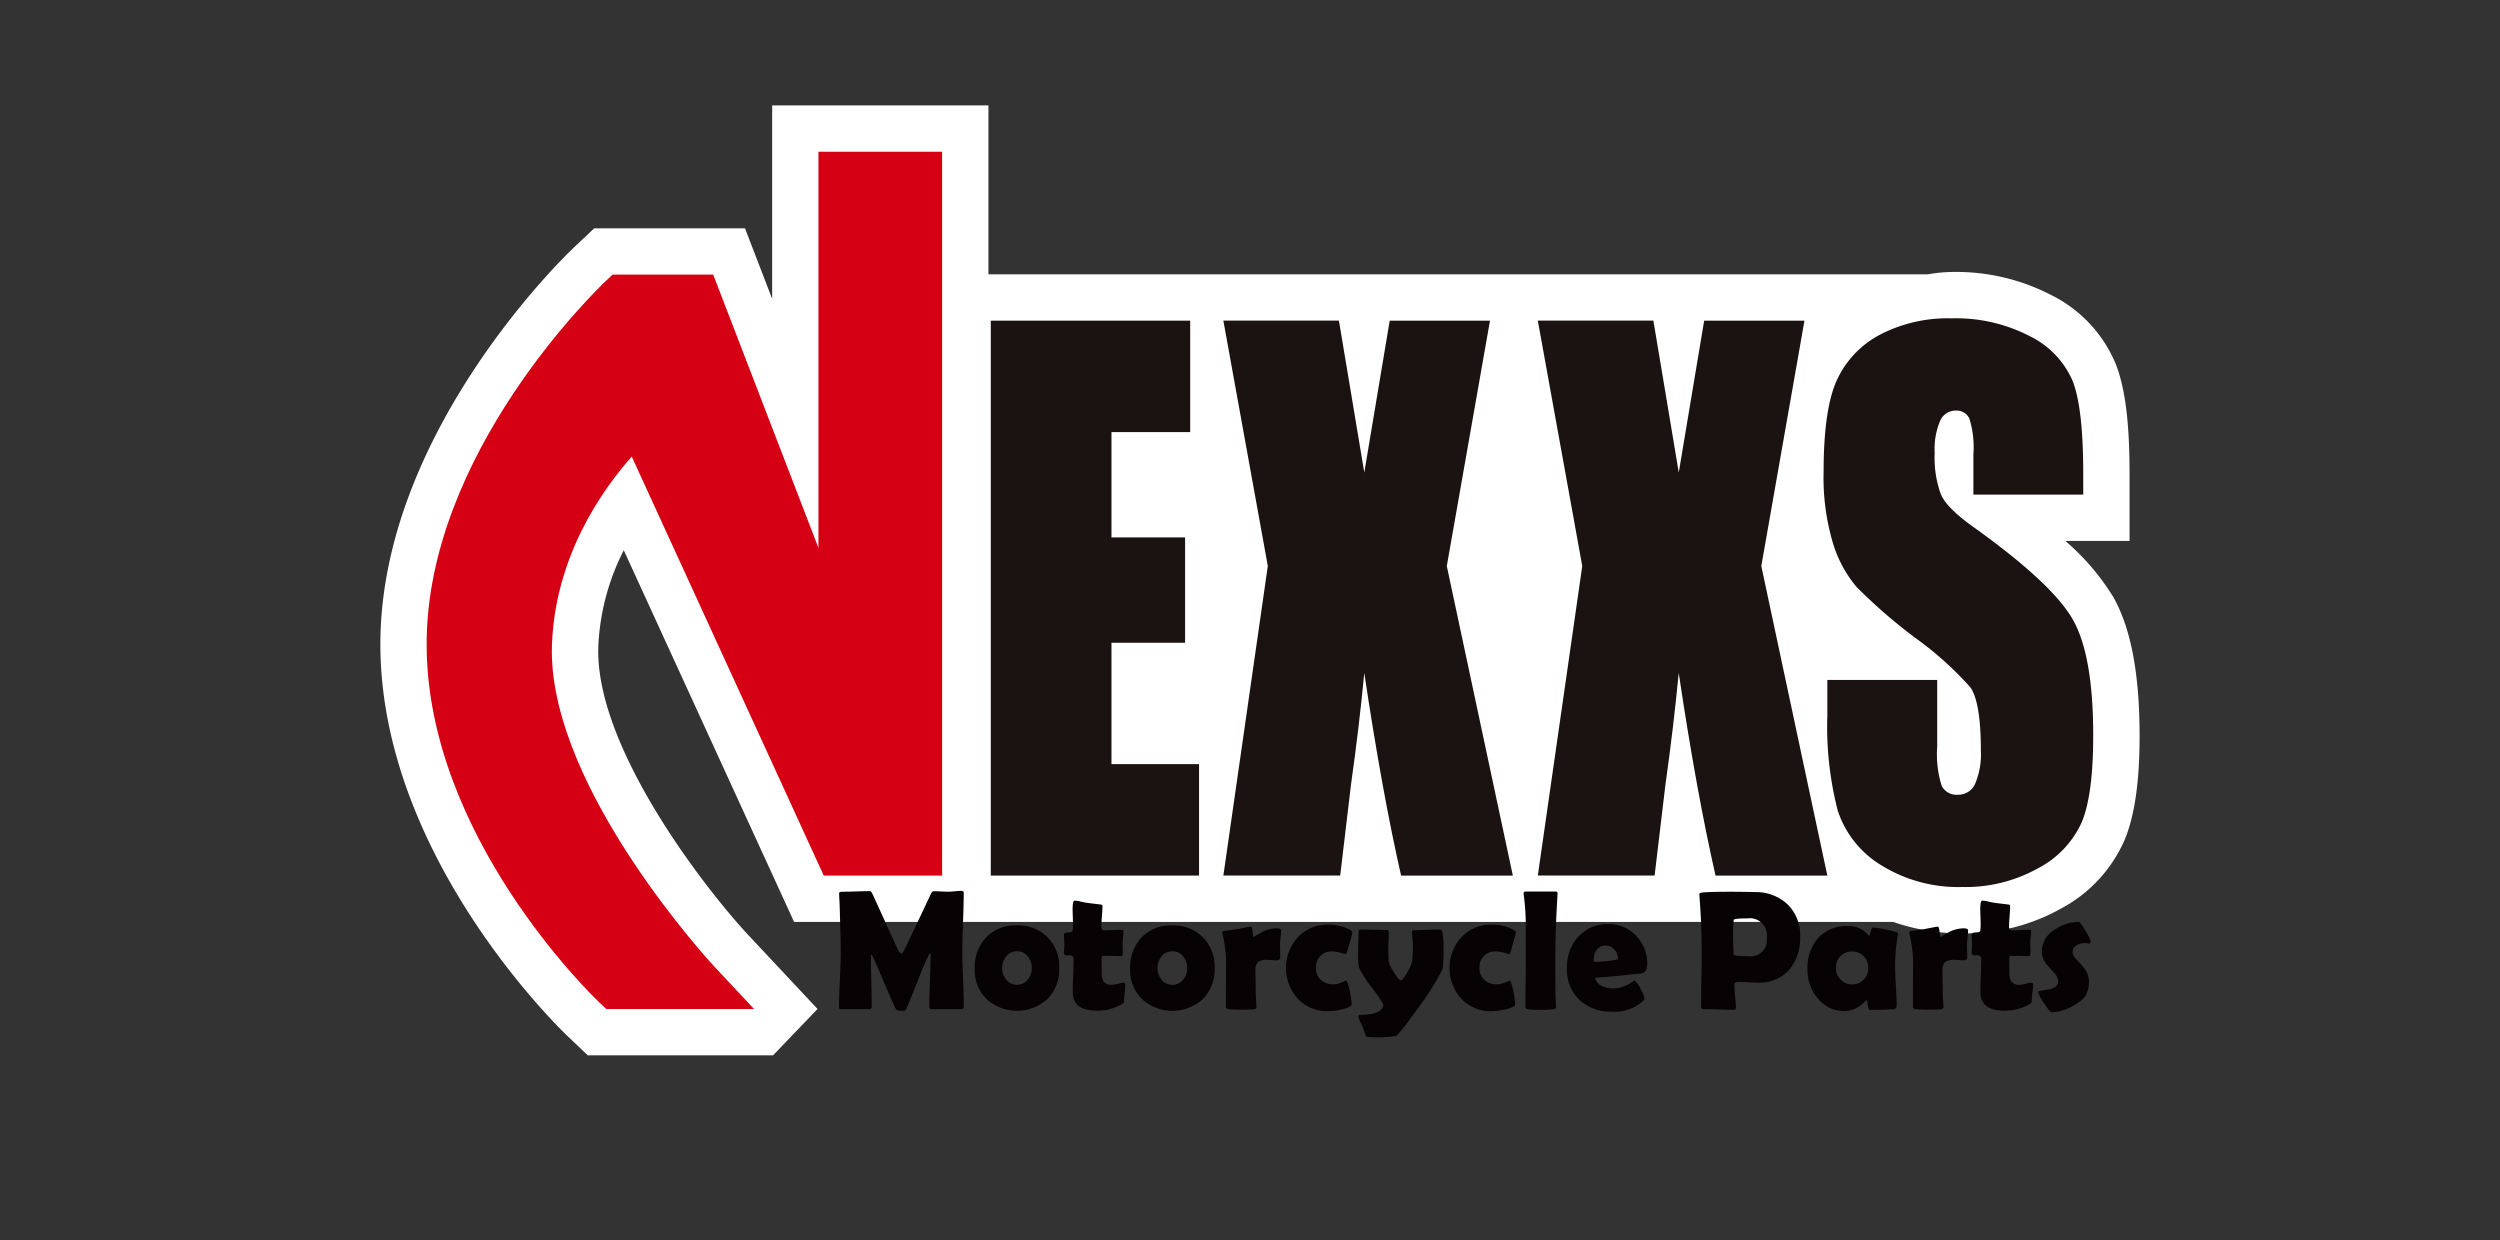 <svg xmlns="http://www.w3.org/2000/svg" width="252" height="125" viewBox="0 0 252 125">
  <rect x="0" y="0" width="252" height="125" fill="#333333" stroke="none"/>
  <g id="グループ_1418" data-name="グループ 1418" transform="translate(-207 -6641.5)">
    <rect id="長方形_1589" data-name="長方形 1589" width="252" height="125" transform="translate(207 6641.5)" fill="none"/>
    <g id="グループ_1417" data-name="グループ 1417" transform="translate(84.258 6308.138)">
      <path id="パス_1719" data-name="パス 1719" d="M335.753,393.527a24.027,24.027,0,0,0-4.824-5.637H337.4v-6.84c0-5.062-.437-8.544-1.377-10.965a13.548,13.548,0,0,0-6.419-6.931,20.807,20.807,0,0,0-10.141-2.375,14.6,14.6,0,0,0-2.381.235H222.376V343.987h-21.8v19.5l-2.739-7.112h-15.2l-2.088,1.975c-.794.751-19.465,18.667-19.465,39.95s18.044,38.713,18.813,39.445l2.091,1.993h18.679l4.482-4.672-7-7.475c-4.2-4.513-15.107-18.463-15.107-28.595l.009-.487a23.594,23.594,0,0,1,2.567-9.682c4.648,10.144,17.168,37.465,17.168,37.465l110.795,0a20.892,20.892,0,0,0,6.976,1.154,19.639,19.639,0,0,0,9.95-2.509,14.339,14.339,0,0,0,6.41-6.941c1.007-2.446,1.495-5.861,1.495-10.443,0-6.268-.868-10.854-2.654-14.02" fill="#fff"/>
      <path id="パス_1720" data-name="パス 1720" d="M217.519,351.012H207.6v39.934c-4.415-11.464-10.612-27.548-10.612-27.548H186.847l-.736.7c-.735.7-18.006,17.263-18.006,36.56s16.656,35.39,17.365,36.068l.738.7h14.9l-4.014-4.286c-.167-.178-16.369-17.649-16.369-31.785,0-.221,0-.444.013-.663.329-8.9,5.059-15.588,8.042-18.948l19.355,42.239h11.93V351.012Z" transform="translate(-2.358 -2.358)" fill="#d50013"/>
      <path id="パス_1721" data-name="パス 1721" d="M253.693,376.643h20.1v11.233h-7.935v10.617h7.421v10.618h-7.421v12.234h8.829v11.234H253.693Z" transform="translate(-31.08 -10.959)" fill="#1a1311"/>
      <path id="パス_1722" data-name="パス 1722" d="M315.854,376.643,311.5,401.379l6.657,31.2H306.892q-1.906-8.377-3.71-20.426-.507,5.357-1.344,11.3l-1.084,9.124H288.978l4.481-31.2-4.481-24.736h11.647q.386,2.288,1.286,7.683.686,4.115,1.272,7.631l2.563-15.313Z" transform="translate(-42.921 -10.959)" fill="#1a1311"/>
      <path id="パス_1723" data-name="パス 1723" d="M363.564,376.643l-4.35,24.736,6.655,31.2H354.6q-1.91-8.377-3.711-20.426-.509,5.357-1.344,11.3l-1.086,9.124H336.686l4.479-31.2-4.479-24.736h11.648q.382,2.288,1.286,7.683.69,4.115,1.273,7.631l2.562-15.313Z" transform="translate(-58.932 -10.959)" fill="#1a1311"/>
      <path id="パス_1724" data-name="パス 1724" d="M406.215,394.059H395.141v-4.066a9.631,9.631,0,0,0-.413-3.624,1.426,1.426,0,0,0-1.371-.781,1.7,1.7,0,0,0-1.577,1.056,7.279,7.279,0,0,0-.54,3.2,10.827,10.827,0,0,0,.611,4.151q.573,1.4,3.342,3.363,7.914,5.666,9.975,9.3t2.052,11.727q0,5.881-1.144,8.669a9.775,9.775,0,0,1-4.422,4.671,14.976,14.976,0,0,1-7.619,1.886,14.716,14.716,0,0,1-8.15-2.175,10.116,10.116,0,0,1-4.42-5.541,33.858,33.858,0,0,1-1.045-9.556v-3.6h11.074v6.707a10.629,10.629,0,0,0,.457,3.978,1.677,1.677,0,0,0,1.631.886,1.851,1.851,0,0,0,1.743-1.122,7.63,7.63,0,0,0,.569-3.341q0-4.874-1.066-6.375a34.158,34.158,0,0,0-5.555-4.982,53.991,53.991,0,0,1-5.9-5.116,12.471,12.471,0,0,1-2.387-4.418,23.144,23.144,0,0,1-.942-7.2q0-6.32,1.339-9.245a9.808,9.808,0,0,1,4.334-4.57,14.776,14.776,0,0,1,7.229-1.65,16.13,16.13,0,0,1,7.889,1.8,8.995,8.995,0,0,1,4.32,4.53q1.058,2.731,1.059,9.276Z" transform="translate(-73.482 -10.839)" fill="#1a1311"/>
      <g id="グループ_1416" data-name="グループ 1416" transform="translate(207.315 423.166)">
        <path id="パス_1725" data-name="パス 1725" d="M243.245,474.816q0,.262-.244.262h-2.987c-.163,0-.244-.1-.244-.3q0-.851.063-2.555t.064-2.556c0-.163-.025-.25-.076-.262a24.287,24.287,0,0,0-1.13,2.607q-.607,1.5-1.215,2.994a.356.356,0,0,1-.211.228,3.18,3.18,0,0,1-.337.009c-.292,0-.467-.056-.523-.169q-.455-.928-1.2-2.7-.792-1.873-1.189-2.708a.267.267,0,0,0-.076-.093.4.4,0,0,0-.059.245q0,.827.042,2.48t.043,2.48c0,.2-.079.3-.237.3h-2.817c-.112,0-.181-.019-.207-.055a.354.354,0,0,1-.038-.191q0-.919.088-2.762t.089-2.763q0-.978-.084-3.669-.009-.7-.076-2.084l-.008-.144q-.009-.168.354-.169.463,0,1.392-.029t1.391-.03c.062,0,.149.118.262.354l2.463,5.407q.261.548.439.548.093,0,.4-.633.852-1.771,2.522-5.339.144-.329.312-.329.245,0,.738.025t.747.025q.21,0,.645-.042c.29-.028.5-.043.645-.043q.253,0,.253.2,0,1-.072,2.973t-.072,2.973q0,.92.076,2.758T243.245,474.816Z" transform="translate(-230.668 -463.159)" fill="#070203"/>
        <path id="パス_1726" data-name="パス 1726" d="M259.779,472.683A4.263,4.263,0,0,1,258.6,475.8a4.563,4.563,0,0,1-6.145.017,4.08,4.08,0,0,1-1.2-3.036,4.443,4.443,0,0,1,1.147-3.175,4.057,4.057,0,0,1,3.1-1.219,4.151,4.151,0,0,1,3.088,1.193A4.217,4.217,0,0,1,259.779,472.683Zm-2.767,0a1.821,1.821,0,0,0-.413-1.177,1.314,1.314,0,0,0-1.071-.51,1.358,1.358,0,0,0-1.1.523,1.888,1.888,0,0,0,0,2.336,1.4,1.4,0,0,0,2.185,0A1.8,1.8,0,0,0,257.012,472.683Z" transform="translate(-237.578 -464.914)" fill="#070203"/>
        <path id="パス_1727" data-name="パス 1727" d="M270.984,473.1a6.816,6.816,0,0,1-.063.767,7,7,0,0,0-.063.755.593.593,0,0,1-.05.308,1.042,1.042,0,0,1-.278.194,4.927,4.927,0,0,1-2.412.6q-2.438,0-2.438-1.864,0-.557.042-1.675t.043-1.674q0-.371-.431-.371h-.11a1.022,1.022,0,0,1-.11.009c-.213,0-.32-.076-.32-.228,0-.09.007-.228.021-.413s.021-.324.021-.413q0-.177-.021-.54t-.021-.539c0-.112.18-.175.54-.186.2-.005.312-.061.33-.169a6.289,6.289,0,0,0,.033-1.012q-.033-1.088-.033-1.038,0-.978.185-.978a3.035,3.035,0,0,1,.649.1,5.957,5.957,0,0,0,.666.127q.431.059,1.3.16c.141.011.211.059.211.144,0,.225-.019.565-.055,1.02s-.054.8-.054,1.029c0,.276.081.413.245.413q.295,0,.894-.025t.9-.025c.124,0,.185.042.185.126q0,.193-.042.582a5.816,5.816,0,0,0-.043.582c0,.135,0,.332.009.591s.009.455.009.59q0,.177-.245.177c-.113,0-.3,0-.565-.013s-.452-.012-.565-.012h-.633q-.127,0-.126.371v.6c.005.27.009.47.009.6a2.087,2.087,0,0,0,.16.979.975.975,0,0,0,.894.363,2.7,2.7,0,0,0,.6-.1,2.712,2.712,0,0,1,.553-.1C270.925,472.915,270.984,472.976,270.984,473.1Z" transform="translate(-242.12 -463.653)" fill="#070203"/>
        <path id="パス_1728" data-name="パス 1728" d="M283.354,472.683a4.263,4.263,0,0,1-1.177,3.121,4.562,4.562,0,0,1-6.144.017,4.078,4.078,0,0,1-1.2-3.036,4.443,4.443,0,0,1,1.147-3.175,4.054,4.054,0,0,1,3.1-1.219,4.15,4.15,0,0,1,3.087,1.193A4.217,4.217,0,0,1,283.354,472.683Zm-2.767,0a1.817,1.817,0,0,0-.413-1.177A1.313,1.313,0,0,0,279.1,471a1.358,1.358,0,0,0-1.1.523,1.888,1.888,0,0,0,0,2.336,1.4,1.4,0,0,0,2.185,0A1.8,1.8,0,0,0,280.587,472.683Z" transform="translate(-245.49 -464.914)" fill="#070203"/>
        <path id="パス_1729" data-name="パス 1729" d="M294.657,471.637q0,.33-.363.33-.159,0-.468-.021t-.46-.021a1.507,1.507,0,0,0-.953.219,1.163,1.163,0,0,0-.253.886q0,.363.013,1.1c.008.493.013.859.013,1.1q0,.244.033.73c.023.324.034.563.034.721,0,.135-.092.211-.278.228q-.4.034-1.24.034-.8,0-1.282-.05c-.185-.023-.278-.116-.278-.278q0-.675.009-2.02t.009-2.02a12.247,12.247,0,0,0-.363-3.264.612.612,0,0,1-.017-.127.166.166,0,0,1,.127-.169q.463-.051,1.358-.185,1.332-.262,1.375-.262.153,0,.194.532t.152.531q-.119,0,.692-.443a3.259,3.259,0,0,1,1.56-.443q.472,0,.472.2a6.55,6.55,0,0,1-.05.692c-.034.32-.053.551-.059.692,0,.163,0,.379.009.649Q294.658,471.477,294.657,471.637Z" transform="translate(-250.18 -464.974)" fill="#070203"/>
        <path id="パス_1730" data-name="パス 1730" d="M304.475,471.244c-.006,0-.176-.045-.511-.135a3.263,3.263,0,0,0-.813-.135,1.608,1.608,0,0,0-1.2.452,1.632,1.632,0,0,0-.447,1.2,1.557,1.557,0,0,0,.49,1.219,1.822,1.822,0,0,0,1.274.443,2.227,2.227,0,0,0,.834-.19,3.871,3.871,0,0,0,.439-.189q.142,0,.371,1.071a8.584,8.584,0,0,1,.194,1.3q0,.321-1.046.548a6.427,6.427,0,0,1-1.308.177,4.073,4.073,0,0,1-3.062-1.248,4.606,4.606,0,0,1,0-6.22,4.057,4.057,0,0,1,3.058-1.262,4.4,4.4,0,0,1,2.21.54q.219.118.219.228a8.318,8.318,0,0,1-.253,1q-.237.851-.308,1.029C304.575,471.185,304.525,471.244,304.475,471.244Z" transform="translate(-253.427 -464.876)" fill="#070203"/>
        <path id="パス_1731" data-name="パス 1731" d="M318.033,471.028a10.8,10.8,0,0,1-.1,1.991,24.8,24.8,0,0,1-1.848,3.054q-.269.414-1.391,1.915a14.139,14.139,0,0,1-1.409,1.745,11.9,11.9,0,0,1-2.589.127.965.965,0,0,1-.489-.084q-.111-.346-.278-.819-.136-.294-.27-.6a1.939,1.939,0,0,1-.194-.582c0-.107.049-.16.144-.16q2.345,0,2.345-1.071a15.556,15.556,0,0,0-1.147-1.679,10.212,10.212,0,0,1-1.308-2.058,11.578,11.578,0,0,1-.067-1.746q0-.3.017-.916t.017-.915q0-.219.278-.219.431,0,1.3.025t1.3.025q.177,0,.177.261c0,.158-.009.4-.025.714s-.025.555-.025.712q0,1.062.033,1.442a3.4,3.4,0,0,0,.506,1.1q.506.835.734.835.193,0,.658-.827a3.956,3.956,0,0,0,.464-1.054,14.257,14.257,0,0,0,.084-1.611q0-.227-.042-.692c-.028-.31-.043-.542-.043-.7,0-.107.059-.16.177-.16q.43,0,1.286-.033t1.286-.034a.291.291,0,0,1,.3.219A8.125,8.125,0,0,1,318.033,471.028Z" transform="translate(-257.1 -465.123)" fill="#070203"/>
        <path id="パス_1732" data-name="パス 1732" d="M329.282,471.244c-.006,0-.176-.045-.511-.135a3.268,3.268,0,0,0-.814-.135,1.607,1.607,0,0,0-1.2.452,1.63,1.63,0,0,0-.447,1.2,1.559,1.559,0,0,0,.489,1.219,1.823,1.823,0,0,0,1.274.443,2.233,2.233,0,0,0,.835-.19,3.727,3.727,0,0,0,.439-.189q.144,0,.371,1.071a8.584,8.584,0,0,1,.194,1.3q0,.321-1.046.548a6.427,6.427,0,0,1-1.308.177,4.074,4.074,0,0,1-3.062-1.248,4.608,4.608,0,0,1,0-6.22,4.059,4.059,0,0,1,3.058-1.262,4.4,4.4,0,0,1,2.21.54q.219.118.219.228a8.249,8.249,0,0,1-.253,1q-.236.851-.308,1.029C329.382,471.185,329.332,471.244,329.282,471.244Z" transform="translate(-261.752 -464.876)" fill="#070203"/>
        <path id="パス_1733" data-name="パス 1733" d="M337.725,470.034q0,2.3.017,3.534c0,.13.009.352.025.666.017.287.025.509.025.666,0,.118-.07.188-.211.211a9.245,9.245,0,0,1-1.367.067,7.35,7.35,0,0,1-1.29-.067.25.25,0,0,1-.211-.228v-.363q0-.75.017-2.248t.017-2.24q0-3.543.009-3.23a26.633,26.633,0,0,0-.211-3.214.863.863,0,0,1-.017-.144c0-.124.074-.185.219-.185h3.012c.141,0,.2.059.194.177l-.009.152Q337.725,467.233,337.725,470.034Z" transform="translate(-265.522 -463.193)" fill="#070203"/>
        <path id="パス_1734" data-name="パス 1734" d="M349.2,472.189q0,.852-.548.97-.093.017-1.746.185-1,.111-2.969.262a1.2,1.2,0,0,0,.717.835,2.531,2.531,0,0,0,1.114.236,3.187,3.187,0,0,0,1.51-.4l.641-.405a2.524,2.524,0,0,1,.6.86,3.177,3.177,0,0,1,.417.987c0,.039-.043.1-.127.194a4.175,4.175,0,0,1-3.2,1.1,4.5,4.5,0,0,1-3.239-1.173,4.156,4.156,0,0,1-1.266-3.18,4.539,4.539,0,0,1,1.131-3.18,3.969,3.969,0,0,1,3.087-1.282,3.664,3.664,0,0,1,2.75,1.181A3.921,3.921,0,0,1,349.2,472.189Zm-2.952-.514a1.3,1.3,0,0,0-.371-.92,1.171,1.171,0,0,0-.886-.4,1.065,1.065,0,0,0-.877.447,1.536,1.536,0,0,0-.321.97c0,.152.078.228.237.228a14.911,14.911,0,0,0,1.94-.194C346.157,471.782,346.25,471.736,346.25,471.675Z" transform="translate(-267.729 -464.85)" fill="#070203"/>
        <path id="パス_1735" data-name="パス 1735" d="M371.352,467.8a4.943,4.943,0,0,1-1.071,3.307,3.942,3.942,0,0,1-3.163,1.341c-.225,0-.563-.012-1.016-.038s-.791-.038-1.017-.038c-.242,0-.363.1-.363.312q0,.388.076,1.155t.076,1.147c0,.129-.059.194-.177.194q-.515,0-1.544-.029t-1.543-.03a.216.216,0,0,1-.244-.245q0-.936.03-2.812t.029-2.813q0-2.649-.228-5.567l-.009-.118q-.016-.16.253-.194.658-.085,2.9-.084,1.325,0,2.539.034a4.608,4.608,0,0,1,3.222,1.257A4.323,4.323,0,0,1,371.352,467.8Zm-3.365.135a1.716,1.716,0,0,0-1.915-1.965q-1.349,0-1.417.152a13.742,13.742,0,0,0-.059,1.948q0,.262.022.772c.013.34.021.6.021.772q0,.168,1.518.169A1.626,1.626,0,0,0,367.986,467.934Z" transform="translate(-274.469 -463.202)" fill="#070203"/>
        <path id="パス_1736" data-name="パス 1736" d="M386.435,472.65q0,.649.076,1.931t.076,1.923c0,.225-.1.345-.295.363q-1.046.076-2.4.076c-.107,0-.178-.161-.215-.485s-.08-.488-.131-.494a.78.78,0,0,0-.177.143,2.828,2.828,0,0,1-2.024.953,3.394,3.394,0,0,1-2.724-1.3,4.362,4.362,0,0,1-1.021-2.9,4.557,4.557,0,0,1,1.054-3.137,3.816,3.816,0,0,1,3-1.232,2.57,2.57,0,0,1,2.092.928c.023.028.043.042.059.042q.076,0,.173-.409t.232-.409a7.45,7.45,0,0,1,1.189.177,12.017,12.017,0,0,1,1.2.287c.084.034.127.078.127.135a1.576,1.576,0,0,1-.025.177A18.534,18.534,0,0,0,386.435,472.65Zm-2.716.051a1.635,1.635,0,0,0-.452-1.185,1.713,1.713,0,0,0-2.349,0,1.647,1.647,0,0,0-.447,1.189,1.628,1.628,0,0,0,.472,1.173,1.534,1.534,0,0,0,1.147.489,1.566,1.566,0,0,0,1.173-.468A1.643,1.643,0,0,0,383.719,472.7Z" transform="translate(-279.978 -464.948)" fill="#070203"/>
        <path id="パス_1737" data-name="パス 1737" d="M398.886,471.637q0,.33-.363.33-.16,0-.468-.021c-.206-.014-.359-.021-.46-.021a1.506,1.506,0,0,0-.953.219,1.163,1.163,0,0,0-.253.886q0,.363.013,1.1c.007.493.012.859.012,1.1q0,.244.034.73c.023.324.034.563.034.721,0,.135-.093.211-.278.228q-.4.034-1.24.034-.8,0-1.282-.05c-.185-.023-.278-.116-.278-.278q0-.675.009-2.02t.008-2.02a12.219,12.219,0,0,0-.363-3.264.652.652,0,0,1-.017-.127.165.165,0,0,1,.126-.169q.464-.051,1.358-.185,1.333-.262,1.375-.262c.1,0,.166.177.194.532s.078.531.151.531q-.118,0,.692-.443a3.263,3.263,0,0,1,1.561-.443q.472,0,.472.2a6.735,6.735,0,0,1-.051.692c-.034.32-.053.551-.059.692q0,.244.008.649Q398.886,471.477,398.886,471.637Z" transform="translate(-285.159 -464.974)" fill="#070203"/>
        <path id="パス_1738" data-name="パス 1738" d="M408.69,473.1a6.823,6.823,0,0,1-.063.767,6.987,6.987,0,0,0-.063.755.594.594,0,0,1-.05.308,1.043,1.043,0,0,1-.278.194,4.926,4.926,0,0,1-2.412.6q-2.438,0-2.438-1.864,0-.557.042-1.675t.042-1.674q0-.371-.43-.371h-.11a1.01,1.01,0,0,1-.11.009c-.213,0-.32-.076-.32-.228,0-.09.007-.228.021-.413s.021-.324.021-.413c0-.118-.007-.3-.021-.54s-.021-.422-.021-.539.18-.175.54-.186c.2-.005.312-.061.329-.169a6.282,6.282,0,0,0,.033-1.012q-.034-1.088-.033-1.038c0-.652.061-.978.185-.978a3.031,3.031,0,0,1,.649.1,5.957,5.957,0,0,0,.666.127q.431.059,1.3.16c.141.011.211.059.211.144,0,.225-.018.565-.054,1.02s-.055.8-.055,1.029q0,.414.244.413.295,0,.894-.025t.9-.025c.124,0,.185.042.185.126q0,.193-.042.582c-.028.259-.042.453-.042.582s0,.332.009.591.009.455.009.59q0,.177-.244.177c-.112,0-.3,0-.565-.013s-.453-.012-.565-.012h-.633q-.127,0-.126.371v.6c.006.27.009.47.009.6a2.086,2.086,0,0,0,.16.979.976.976,0,0,0,.894.363,2.72,2.72,0,0,0,.6-.1,2.693,2.693,0,0,1,.552-.1C408.632,472.915,408.69,472.976,408.69,473.1Z" transform="translate(-288.332 -463.653)" fill="#070203"/>
        <path id="パス_1739" data-name="パス 1739" d="M417.9,469.834a.4.4,0,0,1-.126.228A1.921,1.921,0,0,0,417.3,470a1.5,1.5,0,0,0-.835.219.8.8,0,0,0-.4.717,1.26,1.26,0,0,0,.43.751,8.52,8.52,0,0,1,.8.92,2.42,2.42,0,0,1,.431,1.375,2.755,2.755,0,0,1-.169.911,1.775,1.775,0,0,1-.49.776,5.818,5.818,0,0,1-1.459.911,4.232,4.232,0,0,1-1.662.388q-.168,0-.755-.916a3.715,3.715,0,0,1-.587-1.117c0-.051.031-.082.093-.093l1.189-.219q.742-.236.742-.776a1.4,1.4,0,0,0-.43-.86q-.768-.851-.8-.9a2.182,2.182,0,0,1-.431-1.282,2.573,2.573,0,0,1,1.282-2.151,4.271,4.271,0,0,1,2.454-.785q.136,0,.666.907A4.4,4.4,0,0,1,417.9,469.834Z" transform="translate(-291.724 -464.74)" fill="#070203"/>
      </g>
    </g>
  </g>
</svg>
